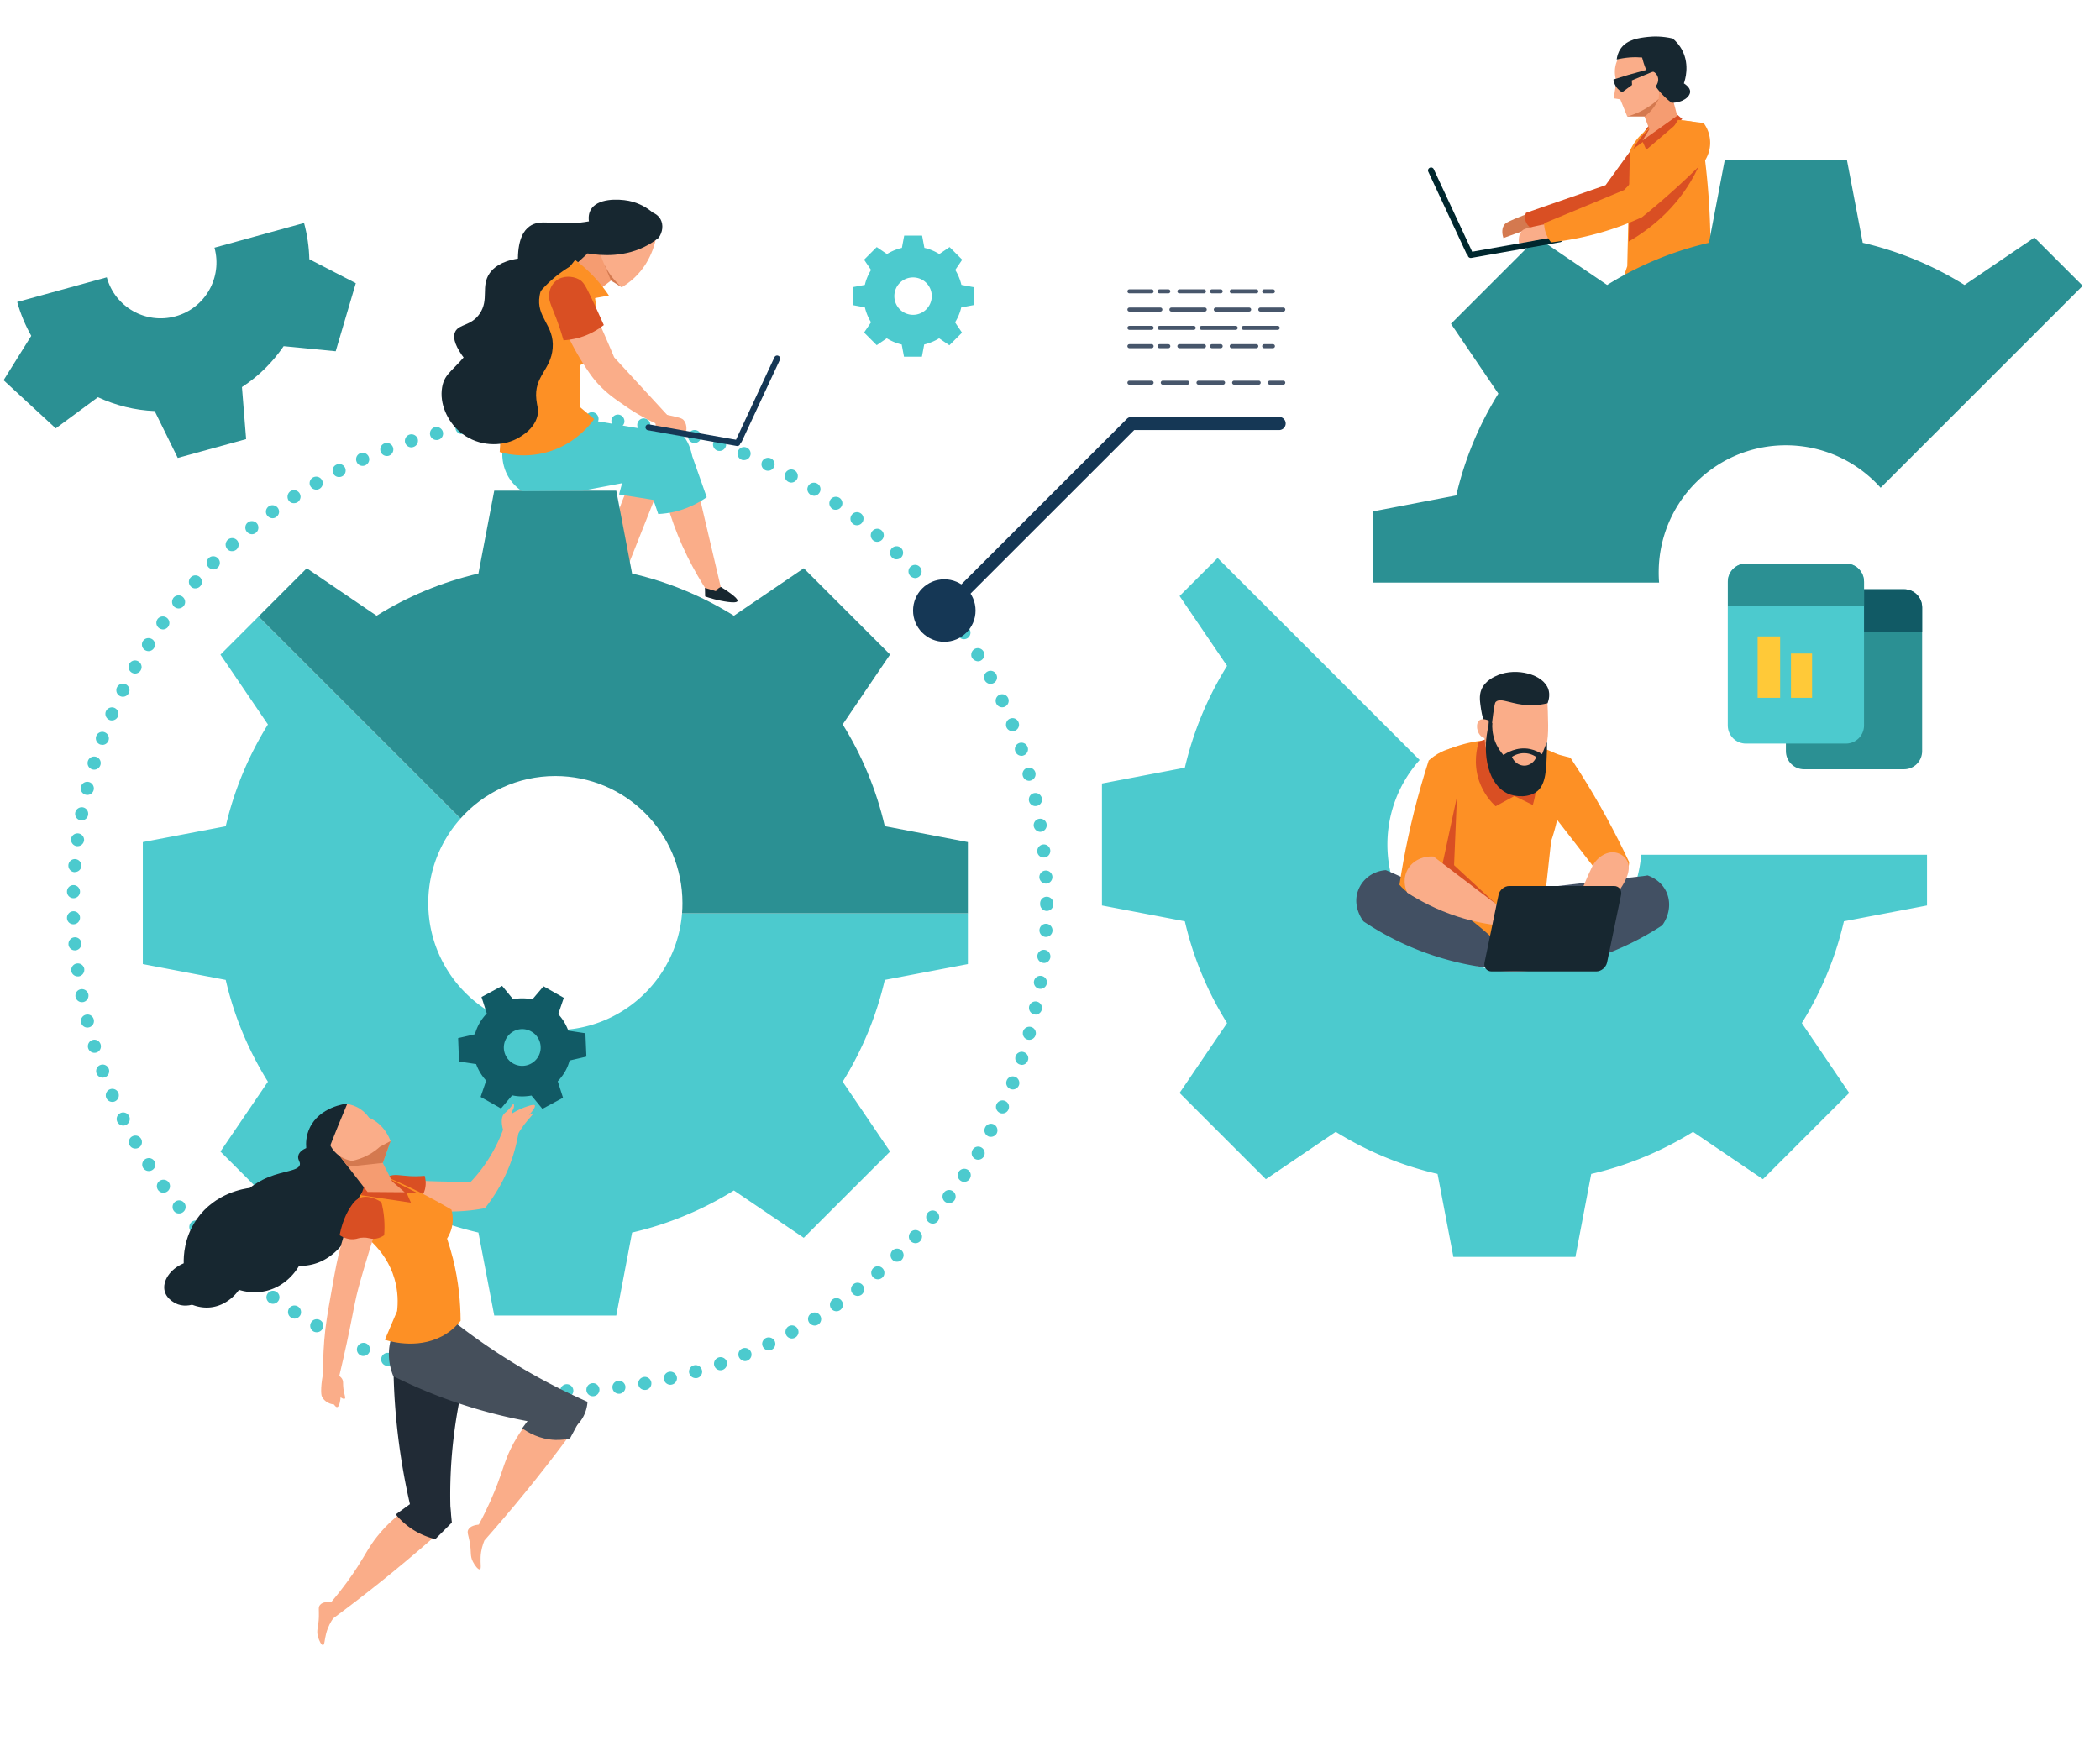 <svg version="1.1" id="Layer_1" xmlns="http://www.w3.org/2000/svg" x="0" y="0" viewBox="0 0 211 176" style="enable-background:new 0 0 211 176" xml:space="preserve"><style>.st0{fill:#153755}.st1{fill:#172730}.st2{fill:#2b9093}.st3{fill:#115a65}.st4{fill:#d4794f}.st5{fill:#d94f23}.st6{fill:#fd9025}.st7{fill:#f59c71}.st8{fill:#faad89}.st9{fill:#4ccace}.st10{fill:#47566b}.st11{fill:#425063}.st12{fill:#00272e}.st13{fill:#212b36}.st14{fill:#454f5b}.st15{fill:#ffc938}</style><path class="st0" d="M94.88 62.02a.62.62 0 0 1-.46-.19.652.652 0 0 1 0-.93l18.81-18.81a.66.66 0 0 1 .46-.19h14.83a.66.66 0 1 1 0 1.32h-14.56L95.34 61.83c-.13.13-.3.19-.46.19z"/><path class="st1" d="M61.5 21.61c-.69.26-1.84.62-3.28.77-2.62.26-3.94-.42-5.03.38-.52.38-1.13 1.2-1.15 3.23-1.72.27-2.47.93-2.85 1.48-.9 1.32-.02 2.62-.99 4.05-.85 1.26-2.07 1.02-2.46 1.81-.45.9.29 2.87 5.91 7.66 3.28-6.47 6.56-12.93 9.85-19.38z"/><path class="st2" d="M193.13 61.04v14.45c0 1-.81 1.82-1.82 1.82h-10.05c-1 0-1.82-.81-1.82-1.82V61.04c0-1 .81-1.82 1.82-1.82h10.05c1.01 0 1.82.81 1.82 1.82z"/><path class="st3" d="M193.13 61.04v2.45h-13.68v-2.45c0-1 .81-1.82 1.82-1.82h10.05c1 0 1.81.81 1.81 1.82z"/><path class="st4" d="M153.83 21.51c-.1-.06-.27-.1-1.67.5-.79.34-.92.44-1.03.6-.32.48-.14 1.1-.07 1.31 1.06-.38 2.13-.77 3.19-1.15 0-.2.02-1.02-.42-1.26z"/><path class="st5" d="M166.08 12.04c-1.59 2.19-3.17 4.38-4.76 6.57-2.67.93-5.33 1.85-8 2.78-.03.07-.21.54.05 1.03.2.37.52.51.62.55 1.13-.07 2.35-.19 3.63-.38 1.96-.29 3.74-.69 5.32-1.13 1.97-2.37 3.94-4.73 5.91-7.1-.92-.79-1.84-1.55-2.77-2.32z"/><path class="st6" d="M170.78 12.42c.38 2.2.69 4.59.88 7.17.3 4.04.24 7.72 0 10.94-1.1.46-3.15 1.14-5.73.94a12.28 12.28 0 0 1-3.74-.89c.44-1.28.88-2.55 1.31-3.83l.27-11.6c.25-.55.72-1.36 1.59-2.02 2.25-1.71 5.1-.82 5.42-.71z"/><path class="st5" d="M169.03 11.96c-1.21 1.03-2.41 2.06-3.62 3.09-.12-.26-.23-.52-.35-.78-.32.23-.63.46-.95.69.33-.61.69-1.07.96-1.38.9-1 1.83-1.46 2.05-1.57a6.5 6.5 0 0 1 1.41-.48c.18.15.34.29.5.43z"/><path class="st7" d="M167.86 9.15c.22.83.44 1.66.66 2.48-1.16.83-2.32 1.65-3.48 2.48l.68-1.12-1-2.64-.94-.07 3.24-2.8.84 1.67z"/><path class="st4" d="M163.5 11.71h1.74c.21-.15.45-.36.69-.63.36-.41.58-.81.72-1.12-.44-.05-.89-.09-1.33-.14l-1.82 1.89z"/><path class="st8" d="M166.23 5.01c.13.45.25.96.34 1.51.21 1.33.18 2.5.08 3.43a7.826 7.826 0 0 1-3.15 1.76c-.23-.57-.47-1.15-.7-1.72-.22-.04-.44-.07-.66-.11.09-.57.18-1.14.27-1.72-.08-.24-.17-.61-.15-1.08.03-.68.3-1.17.45-1.41.19-.2.44-.41.76-.58 1.19-.62 2.45-.19 2.76-.08z"/><path class="st1" d="M162.44 5.98c.03-.27.12-.7.41-1.11.65-.91 1.82-1.06 2.72-1.16.56-.06 1.43-.09 2.5.16.3.25.69.65.98 1.24.73 1.46.26 2.92.14 3.27.12.07.62.4.63.82 0 .52-.73 1.13-1.87 1.13-.5-.38-1.18-1-1.79-1.91-.69-1.02-1.01-2-1.17-2.64-.35-.03-.76-.04-1.22-.01-.51.04-.96.12-1.33.21z"/><path class="st8" d="M165.41 7.63c.1-.25.3-.43.52-.44.34-.03.56.32.63.52.14.37-.01.82-.37 1.15-.13-.12-.27-.28-.4-.48-.18-.28-.3-.54-.38-.75z"/><path class="st9" d="M56.29 139.78v-.02c0-.35.29-.64.65-.65.36 0 .66.28.67.65 0 .36-.28.66-.65.67h-.01c-.36 0-.65-.29-.66-.65zm-1.99.61a.663.663 0 0 1-.63-.67v-.02c.01-.36.32-.64.68-.63.35.02.63.3.63.65v.04a.66.66 0 0 1-.66.63h-.02zm4.62-.68v-.05c0-.34.27-.63.61-.65.36-.03.67.25.7.61v.05c0 .34-.27.63-.62.65h-.04c-.34 0-.63-.27-.65-.61zm-7.27.51a.66.66 0 0 1-.6-.65v-.07a.65.65 0 0 1 .71-.59c.34.03.6.31.6.64v.07a.66.66 0 0 1-.65.6h-.06zm9.89-.72c0-.03-.01-.06-.01-.08 0-.33.25-.61.58-.65.36-.04.68.21.73.57 0 .03.01.06 0 .08 0 .32-.25.61-.58.65h-.08c-.32 0-.6-.24-.64-.57zm-12.54.4a.654.654 0 0 1-.56-.64c0-.04 0-.07.01-.1a.66.66 0 0 1 .74-.56c.32.05.56.33.56.65v.1c-.05.33-.33.56-.65.56-.03 0-.06-.01-.1-.01zm15.14-.75c-.01-.04-.01-.08-.01-.11 0-.32.23-.59.55-.65.35-.07.7.18.76.53.01.04.01.08.01.12 0 .31-.22.59-.54.64-.04.01-.07.01-.11.01-.33 0-.61-.22-.66-.54zm-17.75.29a.67.67 0 0 1-.53-.64c0-.04 0-.09.01-.13a.65.65 0 0 1 .77-.51c.31.06.53.33.53.64 0 .04 0 .09-.01.14a.67.67 0 0 1-.64.53c-.05-.01-.09-.02-.13-.03zm20.33-.78c-.01-.05-.02-.1-.02-.15 0-.3.21-.57.51-.64.35-.08.7.14.79.49.01.05.02.1.02.15 0 .3-.21.57-.51.64-.05.01-.1.02-.15.02-.3 0-.57-.21-.64-.51zm-22.93.18a.64.64 0 0 1-.49-.63c0-.06.01-.11.02-.17.09-.35.45-.56.8-.47.3.07.49.34.49.63 0 .05 0 .11-.02.17-.08.29-.35.49-.64.49-.05.01-.1 0-.16-.02zm25.47-.81a.566.566 0 0 1-.03-.18c0-.28.18-.55.48-.63.35-.1.71.1.81.45.02.06.03.12.03.18 0 .28-.18.55-.47.63-.06.02-.12.02-.18.02-.29 0-.55-.18-.64-.47zm-28.02.08a.663.663 0 0 1-.46-.63.653.653 0 0 1 .86-.62c.28.09.46.35.46.63a.663.663 0 0 1-.66.65c-.07 0-.14-.01-.2-.03zm30.54-.84a.522.522 0 0 1-.04-.21c0-.28.17-.53.44-.63.34-.12.72.06.84.4.03.07.03.14.03.21 0 .27-.17.53-.44.63a.642.642 0 0 1-.83-.4zm-33.06-.04a.645.645 0 0 1-.42-.63.654.654 0 0 1 .89-.6c.26.1.42.35.42.62 0 .07-.01.15-.04.22-.1.26-.35.42-.61.42a.47.47 0 0 1-.24-.03zm35.52-.86a.56.56 0 0 1-.05-.25c0-.26.15-.5.41-.6.33-.14.72.03.86.36.04.08.05.17.05.26 0 .25-.16.49-.41.6-.08.03-.17.05-.25.05a.717.717 0 0 1-.61-.42zm-37.99-.15a.656.656 0 0 1-.39-.6.665.665 0 0 1 .93-.61c.24.11.39.35.39.6a.667.667 0 0 1-.66.66.52.52 0 0 1-.27-.05zm40.4-.88a.722.722 0 0 1-.07-.28c0-.24.14-.48.38-.59.32-.15.72-.01.88.31.04.09.06.19.06.28 0 .25-.14.48-.38.59-.09.04-.18.07-.28.07a.69.69 0 0 1-.59-.38zm-42.81-.26a.688.688 0 0 1-.36-.58c0-.1.03-.2.07-.3a.66.66 0 0 1 .88-.29c.23.11.36.35.36.58 0 .1-.03.21-.07.3-.11.23-.35.36-.59.36-.09 0-.19-.02-.29-.07zm45.16-.9a.722.722 0 0 1-.08-.32c0-.23.12-.46.34-.58.32-.17.72-.05.89.27.05.1.08.21.08.31 0 .23-.13.46-.35.58-.1.05-.21.08-.31.08-.22 0-.45-.12-.57-.34zm-47.5-.37a.655.655 0 0 1-.33-.57c0-.11.03-.22.09-.33.18-.32.58-.42.9-.24.21.12.33.34.33.57a.667.667 0 0 1-.66.65.67.67 0 0 1-.33-.08zm49.79-.91a.641.641 0 0 1 .22-.9c.31-.19.71-.09.9.22a.653.653 0 0 1-.21.9c-.11.07-.23.1-.35.1a.7.7 0 0 1-.56-.32zm-52.05-.49c-.2-.13-.3-.34-.3-.56 0-.12.04-.24.1-.35.2-.3.6-.39.91-.19.2.13.3.34.3.56 0 .12-.03.25-.1.35-.13.19-.34.3-.55.3-.13 0-.25-.04-.36-.11zm54.26-.92a.689.689 0 0 1-.11-.36c0-.21.1-.42.28-.55.3-.21.71-.14.91.17.08.11.11.24.12.36 0 .21-.1.42-.28.55-.11.08-.25.12-.37.12-.21 0-.42-.1-.55-.29zm-56.46-.59a.659.659 0 0 1-.27-.52c0-.14.04-.27.13-.39.21-.29.62-.36.91-.14.18.13.27.32.27.52 0 .14-.04.28-.13.39a.65.65 0 0 1-.53.27c-.12 0-.26-.04-.38-.13zm58.61-.92a.638.638 0 0 1-.14-.41c0-.2.09-.39.26-.52.28-.22.7-.17.92.12a.7.7 0 0 1 .14.41c0 .19-.09.39-.25.52a.67.67 0 0 1-.4.14.683.683 0 0 1-.53-.26zm-60.71-.71a.649.649 0 0 1-.24-.5c0-.15.05-.3.15-.42.23-.28.64-.32.92-.09.16.13.24.32.24.5 0 .15-.05.3-.15.42a.649.649 0 0 1-.92.09zm62.76-.93a.658.658 0 0 1-.16-.43c0-.18.08-.36.23-.49.28-.24.69-.21.93.07.11.12.16.28.16.43 0 .18-.07.37-.22.49-.13.11-.28.16-.43.16-.2 0-.38-.08-.51-.23zm-64.78-.81a.666.666 0 0 1-.21-.49c0-.16.06-.32.17-.44.24-.27.66-.28.93-.04.14.13.21.31.21.49 0 .16-.06.32-.17.44-.13.14-.31.21-.49.21-.15 0-.31-.05-.44-.17zm66.74-.93a.661.661 0 0 1-.18-.45c0-.18.07-.35.2-.48.26-.25.67-.25.93.02.12.13.18.29.18.45 0 .17-.07.35-.2.48-.13.12-.29.18-.46.18-.17 0-.34-.06-.47-.2zm-68.65-.91a.651.651 0 0 1-.19-.46.661.661 0 0 1 1.13-.45c.13.13.19.3.19.46a.651.651 0 0 1-.65.65.64.64 0 0 1-.48-.2zm70.52-.93a.64.64 0 0 1-.21-.47c0-.17.06-.33.18-.46.25-.27.67-.28.93-.03.14.13.21.3.21.47 0 .16-.06.32-.18.46-.13.14-.3.21-.48.21a.712.712 0 0 1-.45-.18zm-72.34-1.01a.65.65 0 0 1-.17-.43c0-.18.07-.37.22-.5.27-.24.69-.21.93.06.11.12.16.28.16.43 0 .18-.07.36-.22.49a.67.67 0 0 1-.43.17c-.18 0-.36-.08-.49-.22zm74.11-.93a.668.668 0 0 1-.24-.51c0-.14.05-.29.15-.42.23-.28.65-.32.92-.08.16.13.24.32.24.51 0 .15-.05.29-.15.42-.13.15-.32.24-.5.24a.728.728 0 0 1-.42-.16zm-75.82-1.11a.62.62 0 0 1-.14-.41.654.654 0 0 1 1.17-.41c.1.12.14.26.14.4 0 .2-.08.39-.25.52a.62.62 0 0 1-.41.14.597.597 0 0 1-.51-.24zm77.48-.93a.667.667 0 0 1-.26-.53c0-.14.04-.27.14-.39.21-.29.63-.35.92-.13.17.13.26.33.26.53a.654.654 0 0 1-.66.65.66.66 0 0 1-.4-.13zm-79.08-1.19a.682.682 0 0 1-.12-.38c0-.21.1-.41.28-.53.3-.21.71-.14.92.15.08.11.12.24.12.38 0 .21-.09.41-.28.54-.11.08-.25.12-.38.12a.65.65 0 0 1-.54-.28zm80.64-.93a.648.648 0 0 1-.29-.54c0-.13.04-.26.11-.37.2-.3.61-.38.91-.18.19.13.29.33.29.54 0 .13-.04.25-.11.37-.13.19-.33.29-.55.29a.57.57 0 0 1-.36-.11zm-82.13-1.27a.649.649 0 0 1 .21-.9c.31-.19.71-.11.91.2.07.11.1.24.1.35 0 .22-.11.43-.31.55-.11.07-.23.1-.35.1a.68.68 0 0 1-.56-.3zm83.56-.93a.641.641 0 0 1-.32-.56c0-.11.03-.23.09-.34.18-.32.59-.42.9-.23a.665.665 0 0 1 .23.9c-.13.21-.34.32-.57.32a.59.59 0 0 1-.33-.09zm-84.92-1.36a.645.645 0 0 1-.08-.33c0-.23.12-.45.33-.56.32-.18.72-.07.9.25.06.11.08.21.08.33 0 .23-.12.45-.34.56a.61.61 0 0 1-.32.08.627.627 0 0 1-.57-.33zm86.23-.92a.673.673 0 0 1-.35-.59c0-.1.03-.2.08-.3a.65.65 0 0 1 .88-.28c.23.12.35.35.35.59 0 .1-.02.2-.07.3a.67.67 0 0 1-.58.35.52.52 0 0 1-.31-.07zm-87.47-1.43a.722.722 0 0 1-.07-.28c0-.24.13-.48.37-.6.32-.16.72-.03.88.3.05.09.07.19.07.28 0 .25-.13.48-.37.6-.09.05-.19.07-.29.07-.24 0-.47-.14-.59-.37zm88.67-.91a.667.667 0 0 1-.39-.6.655.655 0 0 1 .93-.59c.24.11.39.35.38.6a.658.658 0 0 1-.66.65c-.08 0-.17-.01-.26-.06zm-89.78-1.5a.575.575 0 0 1-.05-.26c0-.25.15-.5.4-.6.33-.14.72.01.86.35a.663.663 0 0 1-.35.86c-.08.04-.18.05-.26.05a.66.66 0 0 1-.6-.4zm90.84-.9a.657.657 0 0 1-.42-.61c0-.08.02-.16.05-.24.13-.34.51-.5.85-.37a.672.672 0 0 1 .38.85c-.11.26-.35.42-.61.42-.08 0-.17-.02-.25-.05zM9.7 107.87a.587.587 0 0 1-.04-.23c0-.27.17-.52.43-.61.34-.13.72.05.84.39.03.07.04.15.04.23 0 .27-.16.52-.43.61a.57.57 0 0 1-.22.04.642.642 0 0 1-.62-.43zm92.76-.89a.65.65 0 0 1-.45-.62c0-.07.01-.14.03-.21.12-.34.49-.53.83-.41.28.09.45.35.45.62 0 .07-.01.14-.04.21a.65.65 0 0 1-.62.45c-.06-.01-.13-.02-.2-.04zm-93.6-1.63a.663.663 0 0 1 .43-.83c.35-.11.71.09.82.44.02.07.03.13.03.2 0 .28-.18.54-.46.62a.663.663 0 0 1-.82-.43zm94.39-.87a.651.651 0 0 1-.48-.63c0-.06 0-.12.02-.18.1-.35.46-.55.81-.46.29.08.48.34.48.63 0 .06-.01.12-.03.18a.66.66 0 0 1-.63.48c-.05 0-.11-.01-.17-.02zm-95.1-1.7c-.01-.06-.02-.11-.02-.17 0-.29.2-.56.5-.63.35-.09.71.13.79.48a.65.65 0 0 1-.48.79c-.05.01-.1.02-.16.02a.646.646 0 0 1-.63-.49zm95.76-.84a.663.663 0 0 1-.52-.65c0-.04 0-.09.01-.13.08-.35.43-.58.78-.5.31.07.52.35.52.65 0 .04 0 .09-.02.14a.66.66 0 0 1-.64.52c-.03-.02-.08-.02-.13-.03zm-96.32-1.76c-.01-.04-.01-.08-.01-.11 0-.32.21-.59.53-.65.35-.07.7.17.77.52a.663.663 0 0 1-.52.77c-.04 0-.08.01-.12.01-.32 0-.59-.22-.65-.54zm96.84-.81a.654.654 0 0 1-.55-.65c0-.04 0-.07.01-.1.06-.36.39-.6.75-.54.32.05.56.33.55.65 0 .03 0 .07-.01.1-.05.32-.33.55-.65.55-.03-.01-.06-.01-.1-.01zM7.16 97.56v-.08c0-.32.24-.61.57-.65.36-.05.69.2.74.56v.08c0 .33-.24.61-.57.66h-.09c-.32 0-.61-.24-.65-.57zm97.66-.79a.661.661 0 0 1-.59-.66v-.07c.04-.36.36-.62.72-.58.34.04.59.32.59.66v.07c-.04.34-.32.59-.65.59-.03-.01-.05-.01-.07-.01zM6.88 94.91v-.05c0-.34.26-.63.6-.66.36-.03.68.24.7.6v.05c0 .34-.26.63-.6.66h-.05a.638.638 0 0 1-.65-.6zm98.18-.75a.658.658 0 0 1-.62-.66v-.04c.02-.36.33-.64.69-.62.35.02.62.31.62.66v.04c-.02.35-.31.62-.66.62h-.03zm-98.33-1.9v-.02c0-.35.28-.65.64-.66.36-.01.67.28.67.64v.01c0 .35-.28.65-.64.66h-.02a.638.638 0 0 1-.65-.63zm97.78-1.38v-.1a.66.66 0 1 1 1.32 0v.11c0 .36-.29.66-.66.66a.681.681 0 0 1-.66-.67zm-97.14-.61a.655.655 0 0 1-.64-.66v-.02c.01-.36.31-.65.67-.64.35.01.64.3.64.66v.02c-.01.35-.3.64-.66.64h-.01zm97.06-2.09v-.03c0-.35.27-.64.62-.66.36-.02.67.26.69.62v.03c0 .35-.27.64-.62.66h-.04a.67.67 0 0 1-.65-.62zm-96.96-.53a.655.655 0 0 1-.6-.66v-.05c.03-.36.35-.63.7-.6.35.03.61.32.61.65v.05a.66.66 0 0 1-.65.6c-.02.01-.04.01-.06.01zm96.75-2.05v-.07c0-.33.25-.62.59-.66.36-.04.68.22.72.58v.07c0 .33-.25.62-.59.66h-.07a.642.642 0 0 1-.65-.58zm-96.51-.56a.66.66 0 0 1-.57-.66v-.08a.66.66 0 0 1 1.31.1c0 .03 0 .05-.01.08-.04.32-.32.56-.64.56h-.09zm96.16-2c0-.04-.01-.07-.01-.1 0-.32.23-.6.55-.65.36-.06.7.18.75.54 0 .04.01.07.01.1 0 .32-.23.6-.55.66-.04 0-.07.01-.11.01a.69.69 0 0 1-.64-.56zm-95.78-.6a.662.662 0 0 1-.54-.65c0-.04 0-.08.01-.12.07-.35.41-.59.77-.53.32.06.54.34.53.65 0 .04 0 .08-.01.12-.06.32-.33.53-.64.53-.03.01-.08.01-.12 0zm95.3-1.95c-.01-.05-.02-.1-.01-.15 0-.3.21-.57.52-.63.35-.08.7.15.78.5.01.05.02.1.02.15 0 .3-.21.57-.52.63-.05.01-.1.02-.14.02-.31 0-.59-.21-.65-.52zm-94.78-.62a.66.66 0 0 1-.5-.63c0-.06 0-.11.02-.17.09-.35.44-.57.8-.48.29.07.49.34.5.63 0 .05 0 .11-.02.17-.07.3-.34.5-.64.5-.06-.01-.11-.01-.16-.02zm94.16-1.89a.566.566 0 0 1-.03-.18c0-.29.19-.55.48-.63.35-.1.71.11.81.46.02.06.02.12.02.18 0 .28-.19.55-.48.63-.06.02-.11.03-.18.03a.67.67 0 0 1-.62-.49zm-93.5-.66a.651.651 0 0 1-.47-.62.657.657 0 0 1 .85-.64c.28.08.47.34.47.62a.663.663 0 0 1-.66.67c-.06 0-.13-.01-.19-.03zm92.74-1.82a.642.642 0 0 1 .41-.83c.35-.11.72.07.83.42.03.07.04.14.04.21 0 .27-.18.53-.45.62-.07.03-.14.04-.21.04a.674.674 0 0 1-.62-.46zm-91.95-.68a.666.666 0 0 1-.43-.61c0-.08.01-.15.04-.23.12-.34.5-.52.84-.39.26.1.43.35.43.62a.655.655 0 0 1-.66.65c-.06-.01-.14-.02-.22-.04zm91.06-1.75a.672.672 0 0 1-.04-.24c0-.26.15-.51.41-.61.34-.14.72.03.85.37.03.08.05.16.05.24 0 .26-.16.51-.42.61-.08.03-.16.04-.24.04-.26 0-.51-.15-.61-.41zm-90.13-.72a.66.66 0 0 1-.4-.6c0-.09.01-.17.05-.26.14-.33.53-.49.86-.35.25.11.4.35.4.61 0 .08-.02.17-.05.25a.66.66 0 0 1-.6.4.502.502 0 0 1-.26-.05zm89.11-1.65a.658.658 0 0 1 .32-.87c.33-.15.72-.01.87.32a.658.658 0 0 1-.32.87.654.654 0 0 1-.87-.32zm-88.05-.75a.65.65 0 0 1-.36-.6c0-.1.02-.19.07-.28.16-.32.55-.46.88-.3.23.12.37.35.37.6 0 .1-.02.19-.07.28a.658.658 0 0 1-.89.3zm86.9-1.57a.722.722 0 0 1-.08-.32c0-.23.13-.46.35-.57.32-.17.71-.05.88.28.05.1.08.21.08.31 0 .23-.13.46-.35.57-.1.05-.21.08-.31.08-.22 0-.45-.13-.57-.35zm-85.7-.78a.651.651 0 0 1-.33-.56.646.646 0 0 1 .97-.58c.21.12.33.34.34.57 0 .11-.03.22-.09.33-.12.21-.34.33-.57.33a.62.62 0 0 1-.32-.09zm84.43-1.47a.53.53 0 0 1-.09-.34.656.656 0 0 1 1.22-.33c.07.1.1.22.1.34 0 .22-.12.43-.32.56-.1.07-.22.1-.34.1a.757.757 0 0 1-.57-.33zm-83.12-.8a.65.65 0 0 1-.3-.55c0-.12.03-.24.1-.35.19-.3.6-.39.91-.2.2.12.3.33.3.55 0 .12-.03.25-.1.35-.12.2-.34.31-.56.31a.756.756 0 0 1-.35-.11zm81.74-1.39a.696.696 0 0 1-.11-.37c0-.21.1-.42.29-.54.3-.2.71-.12.92.18a.666.666 0 0 1-.18.92c-.11.07-.24.11-.37.11a.674.674 0 0 1-.55-.3zm-80.31-.81a.66.66 0 0 1-.28-.53c0-.13.04-.26.12-.38a.66.66 0 0 1 1.19.38.66.66 0 0 1-.65.66.787.787 0 0 1-.38-.13zm78.8-1.3a.631.631 0 0 1-.13-.39c0-.2.09-.39.26-.53.29-.22.7-.16.92.13.09.12.13.26.13.39a.67.67 0 0 1-.66.67c-.19 0-.39-.09-.52-.27zm-77.25-.82a.668.668 0 0 1-.25-.52c0-.14.05-.28.14-.41.22-.28.64-.33.92-.1.16.13.25.32.25.52 0 .14-.05.28-.14.4-.13.16-.32.25-.52.25-.13 0-.27-.05-.4-.14zm75.64-1.2a.728.728 0 0 1-.16-.42c0-.19.08-.38.24-.51.28-.23.69-.2.92.08.1.12.15.27.15.42 0 .19-.07.38-.23.51-.12.11-.27.15-.42.15-.19 0-.37-.07-.5-.23zm-73.98-.84a.661.661 0 0 1-.22-.5c0-.15.05-.3.16-.42.24-.28.66-.3.93-.06.15.13.22.32.22.5 0 .15-.06.3-.17.42a.64.64 0 0 1-.49.22c-.15.01-.3-.04-.43-.16zm72.26-1.09a.667.667 0 0 1-.18-.46c0-.18.07-.35.21-.47.27-.25.68-.24.93.03.12.13.18.29.18.46 0 .18-.07.35-.21.48-.13.12-.29.18-.45.18a.792.792 0 0 1-.48-.22zm-70.49-.85c-.13-.13-.2-.3-.2-.46 0-.17.06-.34.19-.47.25-.26.67-.26.93 0 .13.13.2.29.2.46a.668.668 0 0 1-.66.67.764.764 0 0 1-.46-.2zm68.66-1a.661.661 0 0 1-.02-.93c.25-.26.67-.27.93-.02.14.13.2.3.2.47 0 .17-.06.33-.18.46-.13.13-.3.2-.48.2a.594.594 0 0 1-.45-.18zm-66.79-.85a.675.675 0 0 1-.17-.44c0-.18.07-.35.21-.49.27-.24.68-.23.93.04.11.12.17.28.17.44 0 .18-.07.35-.21.49-.13.11-.28.17-.44.17a.587.587 0 0 1-.49-.21zm64.88-.88a.672.672 0 0 1-.23-.5c0-.15.05-.31.16-.43.24-.28.65-.31.92-.07.15.13.23.31.23.49 0 .15-.05.31-.16.43-.13.15-.32.23-.5.23-.15 0-.3-.05-.42-.15zm-62.92-.86a.655.655 0 0 1-.15-.42c0-.19.08-.38.24-.5.28-.23.7-.19.93.09.1.12.14.27.14.42 0 .19-.08.38-.24.51-.12.1-.27.15-.41.15a.698.698 0 0 1-.51-.25zm60.91-.78a.679.679 0 0 1-.26-.52c0-.14.04-.28.14-.41.22-.29.63-.34.92-.12.17.13.25.32.25.51 0 .14-.04.29-.14.41a.652.652 0 0 1-.91.13zm-58.86-.85a.631.631 0 0 1-.13-.39c0-.2.1-.39.27-.52.29-.21.7-.15.92.14.09.12.13.26.13.39 0 .2-.1.39-.27.52-.12.09-.25.13-.39.13-.2 0-.4-.1-.53-.27zm56.76-.68a.682.682 0 0 1-.28-.55c0-.13.04-.25.11-.37.21-.3.61-.37.92-.17.18.13.28.33.28.55a.664.664 0 0 1-.66.64.579.579 0 0 1-.37-.1zm-54.62-.85a.643.643 0 0 1-.1-.35c0-.22.1-.43.29-.56.3-.2.71-.11.91.19.07.11.1.23.11.35 0 .21-.11.43-.3.56-.11.07-.24.1-.36.1-.22.01-.43-.1-.55-.29zm52.45-.56a.676.676 0 0 1-.32-.56c0-.11.04-.23.1-.34.19-.31.6-.4.91-.21.2.12.32.34.31.56 0 .12-.03.24-.1.34-.12.2-.34.32-.56.32-.11-.02-.23-.05-.34-.11zm-50.24-.84a.62.62 0 0 1-.09-.32c0-.23.12-.45.33-.57.32-.18.72-.07.9.24a.645.645 0 0 1-.23.89c-.1.06-.22.09-.33.09a.693.693 0 0 1-.58-.33zm48-.46a.67.67 0 0 1-.35-.58c0-.1.03-.21.08-.32.18-.32.57-.43.89-.26.22.12.34.35.34.58 0 .11-.02.21-.08.31-.12.22-.34.35-.58.35-.1 0-.2-.03-.3-.08zm-45.71-.83c-.05-.1-.07-.2-.07-.3 0-.24.13-.47.36-.58.32-.17.72-.04.88.28.05.1.07.2.07.3 0 .24-.13.47-.35.58a.63.63 0 0 1-.3.07.617.617 0 0 1-.59-.35zm43.4-.34a.654.654 0 0 1-.38-.59c0-.09.02-.19.06-.28.16-.32.55-.46.88-.31.24.11.38.35.38.59 0 .09-.02.19-.07.28-.11.24-.35.37-.59.37-.1 0-.2-.02-.28-.06zm-41.05-.82a.65.65 0 0 1 .33-.87c.33-.15.72 0 .87.33.04.09.06.18.06.27 0 .25-.15.49-.39.6a.66.66 0 0 1-.27.06.63.63 0 0 1-.6-.39zm38.67-.23a.666.666 0 0 1-.41-.62c0-.08.02-.16.05-.24.14-.34.52-.5.86-.36.25.1.41.34.41.6 0 .08-.01.17-.05.25-.1.25-.35.41-.61.41-.09.01-.17 0-.25-.04zm-36.26-.8a.672.672 0 0 1-.04-.24c0-.26.16-.51.42-.6.34-.13.72.04.85.38.03.08.04.16.04.24 0 .26-.16.51-.42.61-.07.03-.15.04-.23.04a.66.66 0 0 1-.62-.43zm33.83-.11a.668.668 0 0 1-.44-.63c0-.07.01-.14.04-.21.12-.34.49-.53.84-.41.28.1.45.35.44.63 0 .07-.01.14-.04.21-.1.27-.35.44-.62.44-.07 0-.15-.01-.22-.03zm-31.37-.79a.663.663 0 0 1 .43-.82c.35-.11.71.08.83.42a.663.663 0 0 1-.43.82c-.07.02-.13.04-.2.04-.28 0-.54-.18-.63-.46zm28.9 0a.66.66 0 0 1-.48-.63c0-.06.01-.12.03-.18.1-.35.46-.55.81-.45.29.08.48.35.48.63a.663.663 0 0 1-.66.65c-.05.01-.11 0-.18-.02zm-26.39-.77a.875.875 0 0 1-.02-.16c0-.29.2-.56.49-.64.35-.09.71.12.81.47.01.06.02.11.02.17 0 .29-.19.56-.49.63-.05.02-.11.02-.17.02a.66.66 0 0 1-.64-.49zm23.89.13a.661.661 0 0 1-.51-.64c0-.05 0-.1.02-.15.08-.35.43-.57.79-.49.3.07.51.34.51.64 0 .05 0 .1-.02.15-.07.3-.34.51-.64.51-.05-.01-.1-.01-.15-.02zm-21.34-.76c-.01-.04-.01-.09-.01-.13 0-.31.21-.58.53-.64.36-.07.7.16.77.51.01.04.01.09.01.13 0 .31-.21.58-.53.64-.04.01-.09.01-.13.01-.3.01-.58-.21-.64-.52zm18.8.25a.652.652 0 0 1-.54-.64.651.651 0 0 1 .77-.65c.32.06.54.33.54.64 0 .04 0 .08-.01.11-.06.32-.33.55-.65.55-.03 0-.07-.01-.11-.01zm-16.22-.74v-.1c0-.32.23-.6.56-.65.36-.05.69.2.74.56 0 .03.01.07.01.1 0 .32-.24.6-.56.64-.04 0-.07.01-.1.01-.32 0-.6-.23-.65-.56zm13.66.36a.656.656 0 0 1-.58-.64v-.08c.04-.36.37-.62.73-.58.33.04.57.32.58.65v.08c-.04.33-.32.58-.65.58-.03 0-.06 0-.08-.01zm-11.06-.71v-.07c0-.33.25-.62.6-.65.36-.04.68.23.71.59v.07c0 .34-.26.62-.6.65h-.06c-.33 0-.62-.25-.65-.59zm8.48.47a.645.645 0 0 1-.61-.64v-.05c.03-.36.34-.63.7-.61.35.02.61.31.62.65v.05c-.02.35-.31.62-.65.62-.03-.01-.05-.01-.06-.02zm-5.87-.68v-.04c0-.35.28-.63.63-.65.36-.02.67.27.68.63v.03c0 .35-.28.63-.63.65h-.03c-.34.01-.63-.27-.65-.62zm3.28.59c-.36 0-.64-.29-.65-.65v-.02c0-.36.3-.65.66-.65.36 0 .66.3.65.67 0 .36-.29.65-.66.65z"/><path class="st8" d="M62.97 49.29c-.23.51-.46 1.06-.66 1.64-.89 2.59-1.04 4.99-.95 6.86a.963.963 0 0 0 1.24.33c1.23-3.09 2.46-6.18 3.68-9.27-1.1.15-2.21.29-3.31.44z"/><path class="st9" d="M193.62 91v-5.1H164.9c-.53 6.57-6.02 11.74-12.73 11.74-7.05 0-12.77-5.72-12.77-12.77 0-3.26 1.23-6.24 3.24-8.49l-20.3-20.3-3.82 3.82 4.77 7.02a34.099 34.099 0 0 0-4.24 10.23l-8.33 1.59V91l8.33 1.59c.85 3.68 2.3 7.12 4.24 10.23l-4.77 7.02 8.67 8.67 7.02-4.76c3.11 1.93 6.55 3.38 10.23 4.23l1.59 8.34h12.26l1.59-8.34c3.68-.85 7.12-2.3 10.23-4.23l7.02 4.76 8.67-8.67-4.76-7.02c1.93-3.11 3.38-6.55 4.23-10.23l8.35-1.59zM97.83 30.66v-1.8l-1.23-.23c-.13-.54-.34-1.05-.62-1.5l.7-1.03-1.27-1.27-1.03.7c-.46-.28-.96-.5-1.5-.62l-.23-1.23h-1.8l-.23 1.23c-.54.13-1.05.34-1.5.62l-1.03-.7-1.27 1.27.7 1.03c-.28.46-.5.96-.62 1.5l-1.23.23v1.8l1.23.23c.13.54.34 1.05.62 1.5l-.7 1.03 1.27 1.27L89.1 34c.46.28.96.5 1.5.62l.23 1.23h1.8l.23-1.23c.54-.13 1.05-.34 1.5-.62l1.03.7 1.27-1.27-.7-1.03c.28-.46.5-.96.62-1.5l1.25-.24zm-6.09.98c-1.04 0-1.88-.84-1.88-1.88s.84-1.88 1.88-1.88 1.88.84 1.88 1.88-.85 1.88-1.88 1.88z"/><path class="st2" d="M137.98 51.39v7.16h28.72c-.03-.34-.04-.68-.04-1.03 0-7.05 5.72-12.77 12.77-12.77 3.79 0 7.19 1.65 9.53 4.27l20.3-20.3-4.85-4.85-7.02 4.77a33.843 33.843 0 0 0-10.23-4.24l-1.59-8.33H173.3l-1.59 8.33c-3.68.85-7.12 2.3-10.23 4.24l-7.02-4.77-8.67 8.67 4.76 7.02a33.823 33.823 0 0 0-4.23 10.23l-8.34 1.6z"/><path class="st10" d="M127.9 29.48h-.88c-.11 0-.2-.09-.2-.2s.09-.2.2-.2h.88c.11 0 .2.09.2.2s-.09.2-.2.2zm-1.67 0h-2.47c-.11 0-.2-.09-.2-.2s.09-.2.2-.2h2.47c.11 0 .2.09.2.2s-.09.2-.2.2zm-3.58 0h-.88c-.11 0-.2-.09-.2-.2s.09-.2.2-.2h.88c.11 0 .2.09.2.2s-.09.2-.2.2zm-1.68 0h-2.47c-.11 0-.2-.09-.2-.2s.09-.2.2-.2h2.47c.11 0 .2.09.2.2s-.09.2-.2.2zm-3.58 0h-.88c-.11 0-.2-.09-.2-.2s.09-.2.2-.2h.88c.11 0 .2.09.2.2s-.09.2-.2.2zm-1.68 0h-2.23c-.11 0-.2-.09-.2-.2s.09-.2.2-.2h2.23c.11 0 .2.09.2.2s-.09.2-.2.2zM128.94 31.31h-2.31c-.11 0-.2-.09-.2-.2s.09-.2.2-.2h2.31c.11 0 .2.09.2.2s-.09.2-.2.2zm-3.43 0h-3.35c-.11 0-.2-.09-.2-.2s.09-.2.2-.2h3.35c.11 0 .2.09.2.2s-.09.2-.2.2zm-4.46 0h-3.35c-.11 0-.2-.09-.2-.2s.09-.2.2-.2h3.35c.11 0 .2.09.2.2s-.09.2-.2.2zm-4.46 0h-3.11c-.11 0-.2-.09-.2-.2s.09-.2.2-.2h3.11c.11 0 .2.09.2.2a.2.2 0 0 1-.2.2zM128.38 33.15h-3.43c-.11 0-.2-.09-.2-.2s.09-.2.2-.2h3.43c.11 0 .2.09.2.2s-.09.2-.2.2zm-4.22 0h-3.43c-.11 0-.2-.09-.2-.2s.09-.2.2-.2h3.43c.11 0 .2.09.2.2s-.09.2-.2.2zm-4.22 0h-3.43c-.11 0-.2-.09-.2-.2s.09-.2.2-.2h3.43c.11 0 .2.09.2.2s-.09.2-.2.2zm-4.23 0h-2.23c-.11 0-.2-.09-.2-.2s.09-.2.2-.2h2.23c.11 0 .2.09.2.2a.2.2 0 0 1-.2.2zM127.9 34.99h-.88c-.11 0-.2-.09-.2-.2s.09-.2.2-.2h.88c.11 0 .2.09.2.2s-.09.2-.2.2zm-1.67 0h-2.47c-.11 0-.2-.09-.2-.2s.09-.2.2-.2h2.47c.11 0 .2.09.2.2s-.09.2-.2.2zm-3.58 0h-.88c-.11 0-.2-.09-.2-.2s.09-.2.2-.2h.88c.11 0 .2.09.2.2s-.09.2-.2.2zm-1.68 0h-2.47c-.11 0-.2-.09-.2-.2s.09-.2.2-.2h2.47c.11 0 .2.09.2.2s-.09.2-.2.2zm-3.58 0h-.88c-.11 0-.2-.09-.2-.2s.09-.2.2-.2h.88c.11 0 .2.09.2.2s-.09.2-.2.2zm-1.68 0h-2.23c-.11 0-.2-.09-.2-.2s.09-.2.2-.2h2.23c.11 0 .2.09.2.2a.2.2 0 0 1-.2.2zM128.94 38.66h-1.35c-.11 0-.2-.09-.2-.2s.09-.2.2-.2h1.35c.11 0 .2.09.2.2s-.09.2-.2.2zm-2.47 0H124c-.11 0-.2-.09-.2-.2s.09-.2.2-.2h2.47c.11 0 .2.09.2.2s-.09.2-.2.2zm-3.58 0h-2.47c-.11 0-.2-.09-.2-.2s.09-.2.2-.2h2.47c.11 0 .2.09.2.2-.01.11-.09.2-.2.2zm-3.59 0h-2.47c-.11 0-.2-.09-.2-.2s.09-.2.2-.2h2.47c.11 0 .2.09.2.2s-.09.2-.2.2zm-3.59 0h-2.23c-.11 0-.2-.09-.2-.2s.09-.2.2-.2h2.23c.11 0 .2.09.2.2a.2.2 0 0 1-.2.2z"/><path class="st2" d="M3.14 33.75c-.59-1.05-1.07-2.18-1.41-3.4l9-2.48c.82 2.99 3.91 4.74 6.9 3.92s4.74-3.91 3.92-6.9l9-2.48c.33 1.22.5 2.43.53 3.64l4.67 2.41-2.02 6.84-5.23-.51c-1.1 1.61-2.51 3.02-4.19 4.11l.42 5.23-6.87 1.89-2.32-4.71c-2-.08-3.93-.57-5.7-1.39L5.6 43.05.36 38.21l2.78-4.46z"/><path class="st11" d="m165.54 87.99-13.1 1.53.95 5.49 10.13-3.14z"/><path class="st6" d="M156.75 75.94a19.108 19.108 0 0 1-.9 8.59c-.41 3.79-.83 7.57-1.24 11.36-.71.45-1.69.93-2.9 1.16-3.71.71-6.68-1.48-7.39-2.04a36.22 36.22 0 0 1-.76-9.97c.26-4.12 1.18-7.46 2-9.75.82-.33 1.79-.63 2.9-.8 3.72-.57 6.77.67 8.29 1.45z"/><path class="st5" d="M153.85 74.99c.18.47.34 1.02.44 1.65.3 1.79 0 3.31-.28 4.26-.62-.3-1.23-.6-1.85-.9-.63.34-1.26.68-1.89 1.03-.43-.41-1.2-1.24-1.65-2.53-.62-1.82-.21-3.38-.04-3.94.38-.17.85-.32 1.41-.4 1.82-.28 3.28.48 3.86.83z"/><path class="st6" d="M154.73 75.35c1.02.27 2.04.53 3.06.8.32.48.63.96.95 1.46 1.94 3.06 3.57 6.09 4.95 9.03 0 .18-.04.8-.51 1.31-.75.82-1.9.6-1.97.58-2.01-2.6-4.03-5.19-6.04-7.79-.14-1.8-.29-3.59-.44-5.39z"/><path class="st7" d="M149.15 73.7c0 .62.06 1.42.34 2.31.65 2.06 2.04 3.3 2.69 3.81.35-.59.78-1.49 1.03-2.65.21-.99.22-1.85.17-2.48l-4.23-.99z"/><path class="st11" d="M155.28 95.56a23.902 23.902 0 0 1 10.27-7.58c.26.09 1.27.47 1.82 1.53.56 1.08.41 2.43-.36 3.49-.91.59-1.92 1.19-3.06 1.75a29.433 29.433 0 0 1-8.08 2.62c-.21-.59-.4-1.2-.59-1.81zM150.75 95.01a37.473 37.473 0 0 0-4.03-3.37 37.052 37.052 0 0 0-7.47-4.19c-1.29.08-2.4.91-2.81 2.09-.57 1.62.5 2.98.56 3.06a29.076 29.076 0 0 0 13.11 4.74c.22-.77.43-1.55.64-2.33z"/><path class="st4" d="M149.53 73.72c-.1.32-.2.64-.3.97.14.43.37.99.78 1.57.71 1 1.57 1.54 2.08 1.81.24-.34.48-.68.72-1.03-1.09-1.11-2.19-2.22-3.28-3.32z"/><path class="st8" d="M155.39 69.77c.05.42.11 1.03.13 1.75.06 2.02.1 3.2-.51 4.28-.25.43-.82 1.24-2.13 1.84-.93-.33-1.56-.8-1.93-1.12-.42-.36-.97-.84-1.3-1.66-.09-.22-.21-.61-.24-1.6-.02-.7.01-1.7.25-2.9.41-.26.94-.53 1.58-.73 1.83-.54 3.43-.11 4.15.14z"/><path class="st1" d="M155.5 70.67c-.41.1-1.03.23-1.78.21-1.82-.04-2.95-.84-3.44-.33-.09.1-.14.44-.24 1.12-.08.55-.13 1.01-.15 1.33l-.69-.21c-.13-.34-.29-.86-.39-1.51-.11-.76-.21-1.36.03-1.96.37-.94 1.36-1.34 1.69-1.48 1.84-.75 4.52-.1 5.04 1.42.17.51.07 1.03-.07 1.41z"/><path class="st8" d="M149.57 74.22c-.15.01-.43 0-.68-.17-.54-.38-.65-1.37-.23-1.67.32-.23.84 0 .92.04 0 .59 0 1.19-.01 1.8z"/><path class="st6" d="M146.75 75.06c-.44.03-1.14.13-1.9.49-.58.28-1.01.62-1.3.88-.27.83-.52 1.67-.77 2.54-1 3.48-1.69 6.82-2.17 9.95.26.3.65.69 1.21 1.03.89.54 1.75.68 2.23.72.81-3.49 1.61-6.99 2.42-10.48.08-1.71.18-3.42.28-5.13z"/><path class="st5" d="M151.24 91.71c-1.71-1.59-3.43-3.17-5.14-4.76.1-2.3.19-4.6.29-6.89-.54 2.53-1.09 5.07-1.63 7.6 2.16 1.34 4.32 2.7 6.48 4.05z"/><path class="st8" d="M144.04 86.08c1.26.96 2.53 1.93 3.8 2.9 1.15.87 2.29 1.74 3.44 2.59-.2.48-.4.97-.6 1.45-1.19-.13-2.64-.39-4.22-.9-2.14-.69-3.84-1.62-5.07-2.41-.08-.16-.5-1.12-.06-2.11.42-.99 1.51-1.6 2.71-1.52zM163.52 86.57c-.22-.48-.7-.79-1.15-.88-.82-.18-1.78.33-2.35 1.31-.33.67-.65 1.4-.97 2.17-.38.95-.7 1.86-.97 2.71l1.09 1.09c1.27-.82 2.1-1.7 2.59-2.29.81-.97 2.36-2.83 1.76-4.11z"/><path class="st1" d="M160.39 97.63h-10.52c-.49 0-.81-.4-.71-.89l1.41-6.81c.1-.49.58-.89 1.08-.89h10.52c.49 0 .81.4.71.89l-1.41 6.81c-.11.49-.59.89-1.08.89z"/><path class="st9" d="M97.25 96.89v-5.1H68.53c-.53 6.57-6.02 11.74-12.73 11.74-7.05 0-12.77-5.72-12.77-12.77 0-3.26 1.23-6.24 3.24-8.49l-20.3-20.3-3.82 3.82 4.77 7.02a34.099 34.099 0 0 0-4.24 10.23l-8.33 1.59v12.26l8.33 1.59c.85 3.68 2.3 7.12 4.24 10.23l-4.77 7.02 8.67 8.67 7.02-4.76c3.11 1.93 6.55 3.38 10.23 4.23l1.59 8.34h12.26l1.59-8.34c3.68-.85 7.12-2.3 10.23-4.23l7.02 4.76 8.67-8.67-4.76-7.02c1.93-3.11 3.38-6.55 4.23-10.23l8.35-1.59z"/><path class="st2" d="M97.25 84.63v7.16H68.53c.03-.34.04-.68.04-1.03 0-7.05-5.72-12.77-12.77-12.77-3.79 0-7.19 1.65-9.53 4.27l-20.3-20.3 4.85-4.85 7.02 4.77c3.11-1.94 6.55-3.38 10.23-4.24l1.59-8.33h12.26l1.59 8.33c3.68.85 7.12 2.3 10.23 4.24l7.02-4.77 8.67 8.67-4.76 7.02c1.93 3.11 3.38 6.55 4.23 10.23l8.35 1.6z"/><path class="st8" d="M69.55 46.79c.98 4.16 1.95 8.31 2.93 12.47-.07.08-.22.26-.48.35-.4.15-.76 0-.84-.04-.7-1.05-1.41-2.26-2.08-3.61-1.48-3-2.28-5.81-2.74-8.1 1.07-.35 2.14-.71 3.21-1.07z"/><path class="st9" d="M50.48 45.34c-.03.41-.02 1.2.35 2.08a4.393 4.393 0 0 0 1.62 1.94c2.04-.02 4.07-.04 6.11-.05 3.64-.69 7.28-1.38 10.91-2.07.07-.34.14-.86.04-1.48-.14-.97-.6-1.63-.83-1.94-3.76-.65-7.51-1.29-11.27-1.94-2.31 1.15-4.62 2.31-6.93 3.46z"/><path class="st7" d="m56.97 27.38 3.95-3.65c.43 1.28.86 2.55 1.3 3.83-.96.73-1.91 1.46-2.87 2.2-.79-.79-1.58-1.59-2.38-2.38z"/><path class="st4" d="m62.47 28.87-1.08-.67-.69-1.66z"/><path class="st8" d="M60.2 24.93c.06.36.16.77.33 1.2.51 1.35 1.37 2.24 1.94 2.74.42-.25.87-.57 1.31-.99 1.8-1.71 2.19-3.93 2.3-4.9-.43-.24-1.1-.52-1.94-.52-2.4 0-3.83 2.28-3.94 2.47z"/><path class="st6" d="M57.53 26.63c-.84.48-1.93 1.23-2.96 2.35-2.69 2.91-3.21 6.44-3.92 11.7-.17 1.27-.34 2.88-.44 4.75.81.23 2.31.52 4.09.17 3.26-.63 5-2.93 5.4-3.48-.48-.41-.96-.82-1.45-1.23v-4.18c.45-.18 1.11-.52 1.53-1.17.28-.44.41-.96.27-3.01-.05-.68-.13-1.59-.27-2.65-.13-.5-.41-1.26-1.02-2.04a5.75 5.75 0 0 0-1.23-1.21z"/><path class="st8" d="M55.74 30.43a26.675 26.675 0 0 0 3.52 7.11c1.23 1.77 2.72 2.67 3.56 3.26 1.37.96 2.64 1.58 3.6 1.99.22-.35.44-.69.66-1.04-1.79-1.95-3.58-3.89-5.37-5.84-.45-1.07-.92-2.16-1.41-3.26-.61-1.37-1.23-2.71-1.85-4-.07-.06-.75-.64-1.52-.44-.79.2-1.38 1.15-1.19 2.22z"/><path class="st1" d="M66.18 23.9c-.3.24-.64.48-1.02.69-2.33 1.32-4.8 1.1-6.09.88-.13-.2-.33-.6-.36-1.13-.05-.88.41-1.51.55-1.68-.23-.81-.05-1.3.07-1.53.65-1.23 2.78-1.15 3.83-.95 1.12.22 1.94.77 2.41 1.17.16.07.56.26.8.69.3.55.22 1.28-.19 1.86z"/><path class="st9" d="M62.91 47.06c-.24.88-.47 1.75-.71 2.63 1.15.18 2.3.36 3.45.55.16.47.33.95.49 1.42.52-.03 1.14-.1 1.81-.27 1.36-.35 2.39-.95 3.06-1.42-.55-1.55-1.09-3.1-1.64-4.65l-6.46 1.74z"/><path class="st5" d="M56.62 34.2c.45-.03.99-.1 1.59-.27 1.12-.32 1.94-.86 2.46-1.26-.46-1.04-.87-1.92-1.2-2.63-.66-1.38-.86-1.73-1.31-1.97-.63-.34-1.58-.39-2.24.11-.53.4-.68.99-.71 1.15-.18.78.17 1.31.71 2.74.18.48.44 1.21.7 2.13z"/><path class="st6" d="m57.13 26.96.66-.84c.34.26.7.55 1.06.88 1.01.92 1.77 1.86 2.33 2.7-.52.1-1.05.19-1.57.29a4.88 4.88 0 0 0-.99-1.82 4.612 4.612 0 0 0-1.49-1.21z"/><path class="st8" d="M66.07 41.65c.08-.07.23-.14 1.58.18.76.18.9.24 1.02.37.36.38.31.96.28 1.16-1.01-.17-2.03-.34-3.04-.52-.04-.17-.2-.9.16-1.19z"/><g><path class="st0" d="m65.1 43.24 8.93 1.58c.16.03.32-.08.35-.24a.304.304 0 0 0-.24-.35l-8.93-1.58a.304.304 0 0 0-.35.24c-.03.16.08.32.24.35z"/><path class="st0" d="m74.53 44.38 3.83-8.22c.07-.15.01-.33-.15-.4a.296.296 0 0 0-.4.15l-3.83 8.22c-.07.15-.01.33.15.4.15.06.33 0 .4-.15z"/></g><path class="st8" d="M155.78 22.58c-.09-.07-.25-.15-1.73.2-.84.2-.99.27-1.12.41-.4.41-.34 1.05-.3 1.28l3.34-.57c.03-.2.2-1.01-.19-1.32z"/><g><path class="st12" d="m156.76 24.34-8.93 1.58a.304.304 0 0 1-.35-.24c-.03-.16.08-.32.24-.35l8.93-1.58c.16-.03.32.08.35.24.03.17-.08.32-.24.35z"/><path class="st12" d="m147.34 25.48-3.83-8.22a.296.296 0 0 1 .15-.4c.15-.07.33-.01.4.15l3.83 8.22c.07.15.01.33-.15.4-.15.07-.33 0-.4-.15z"/></g><path class="st1" d="M70.83 59.08c.01.29.01.57.02.86.23.08.55.19.95.29.63.16 2.17.48 2.3.18.04-.09.01-.38-1.66-1.42-.07.03-.18.07-.29.16s-.18.19-.22.26l-1.1-.33z"/><g><path class="st8" d="M58.54 142.45c-.54.75-1.09 1.5-1.65 2.26-2.7 3.62-5.46 6.99-8.22 10.11-.15.37-.35.95-.38 1.67-.03.68.09 1.17-.07 1.23s-.51-.37-.71-.78c-.31-.63-.12-.88-.32-1.99-.14-.74-.28-.94-.14-1.22.2-.37.7-.47 1.06-.51.92-1.7 1.51-3.13 1.88-4.1.6-1.59.74-2.31 1.33-3.53.75-1.53 1.64-2.62 2.26-3.28.49-.17 1.18-.35 2.01-.38 1.31-.05 2.35.28 2.95.52zM45.38 152.89c-.67.6-1.34 1.21-2.03 1.81-3.31 2.9-6.62 5.54-9.88 7.95-.22.32-.52.83-.7 1.52-.17.64-.15 1.13-.31 1.16s-.41-.45-.52-.89c-.17-.66.07-.87.1-1.96.02-.73-.08-.96.12-1.19.26-.31.77-.31 1.11-.27 1.22-1.43 2.08-2.67 2.63-3.52.89-1.39 1.17-2.05 1.99-3.08 1.03-1.3 2.1-2.15 2.81-2.66.51-.06 1.2-.09 1.99.04 1.24.21 2.16.73 2.69 1.09z"/><path class="st13" d="M43.34 132.85c-.38.01-.84.07-1.34.22a5.566 5.566 0 0 0-2.45 1.53c-.05 1.71-.03 3.53.07 5.44.26 4.73 1 8.93 1.9 12.51.35.21 1.1.59 2.11.62.74.02 1.33-.16 1.68-.3-.13-2.41-.11-5.28.28-8.48.31-2.58.79-4.88 1.33-6.86-1.19-1.55-2.38-3.12-3.58-4.68z"/><path class="st14" d="M39.48 134.02c-.15.36-.29.82-.36 1.35-.17 1.31.17 2.37.4 2.94 1.55.77 3.26 1.53 5.13 2.22a51.78 51.78 0 0 0 13.03 2.95c.24-.19.66-.57.97-1.19.29-.58.36-1.11.38-1.41a63.502 63.502 0 0 1-7.78-4.11 62.43 62.43 0 0 1-5.87-4.13c-1.97.45-3.93.91-5.9 1.38z"/><path class="st8" d="M39.03 118.44a79.614 79.614 0 0 0 8.29.31c.48-.51.99-1.12 1.48-1.84.96-1.4 1.54-2.75 1.91-3.83.09-.01.66-.07 1.08.33.17.17.26.36.3.48a17.7 17.7 0 0 1-.54 2.25c-.73 2.31-1.86 4.07-2.82 5.28a18.45 18.45 0 0 1-8.49-.35c-.16-.06-.73-.27-1.08-.88-.47-.82-.17-1.64-.13-1.75z"/><path class="st5" d="M42.31 120.36c.13-.18.29-.46.39-.84.15-.6.04-1.11-.03-1.35-.64.06-1.15.05-1.5.03-1.02-.06-1.53-.24-2.13.03-.36.16-.59.42-.72.6l3.99 1.53z"/><path class="st1" d="M18.58 130.74c.3.2 1.22.75 2.46.66 1.83-.14 2.84-1.58 2.97-1.77.49.15 1.55.41 2.8.09 2.04-.52 3.03-2.15 3.23-2.49.77 0 1.41-.14 1.93-.34 3.04-1.16 4.84-5.26 4.91-10.27.34-1.45-.26-2.87-1.38-3.46-1.09-.58-2.24-.13-2.42-.05-.65 1.86-1.4 3.33-2.03 4.39-1.51 2.58-3.54 6.04-7.26 8-1.26.66-2.64 1.11-3.87 2.65a7.91 7.91 0 0 0-1.34 2.59z"/><path class="st6" d="M38.57 118.18c1.11.45 2.29.98 3.52 1.6 1.18.59 2.27 1.2 3.27 1.79.08.29.17.74.12 1.28-.07.78-.38 1.34-.56 1.63.21.63.41 1.29.59 2 .58 2.32.76 4.45.77 6.26-.35.43-.8.89-1.39 1.27-2.54 1.67-5.55.85-6.22.64.41-.96.82-1.93 1.23-2.89.09-.8.11-1.94-.26-3.23-.91-3.14-3.45-4.71-4.16-5.12-.07-.5-.11-1.3.19-2.19.67-2.04 2.54-2.89 2.9-3.04z"/><path class="st5" d="m36.61 119.16-.33.96 5.01.75-.45-1.02 1.11.06-3.3-1.68-2.04.93z"/><path class="st7" d="m39.24 114.68-.78 2.19.95 1.87c.42.36.83.72 1.25 1.08l-3.73-.03-2.8-3.61 3.38-1.3 1.73-.2z"/><path class="st4" d="m38.46 116.87-3.5.38-.83-1.07 3.38-1.31 1.73-.19z"/><path class="st8" d="M39.24 114.68c-.36.19-.72.38-1.07.57-.28.25-.65.55-1.14.81-.64.35-1.24.52-1.67.61-.4-.07-1.15-.28-1.73-.92-1.01-1.11-1.1-3.08-.09-4.1.47-.48 1.05-.63 1.37-.69.29.04.79.16 1.31.51.43.29.7.63.86.85.23.1.48.24.74.43.85.63 1.25 1.46 1.42 1.93z"/><path class="st1" d="M34.9 110.91c-.29.69-.59 1.4-.88 2.11-.42 1.04-.83 2.08-1.22 3.1 0 .66-.06 1.6-.32 2.68-.19.8-1.22 4.66-4.98 7.09-1.91 1.23-3.8 1.62-5.01 1.76-.09.42-.27 1.04-.7 1.65-.79 1.12-2.44 2.3-3.9 1.79-.09-.03-1.13-.42-1.35-1.35-.23-.97.51-2.19 1.92-2.78-.02-.7.03-2.61 1.32-4.45 1.86-2.65 4.81-3.06 5.31-3.12.41-.32 1.04-.74 1.87-1.08 1.58-.65 3.03-.63 3.17-1.26.06-.31-.25-.49-.16-.9.09-.4.5-.64.8-.77-.04-.48-.03-1.23.34-2.01.99-2.13 3.6-2.44 3.79-2.46z"/><path class="st8" d="M38.38 121.78c-.41 1.19-.81 2.41-1.2 3.68-.89 2.9-1.19 4.04-1.36 4.76-.19.82-.27 1.27-.44 2.14-.28 1.45-.72 3.54-1.35 6.18-.16.3-.46.49-.77.48-.41-.02-.77-.37-.8-.84-.01-.82.01-2.02.12-3.46.13-1.6.33-2.72.72-4.9.39-2.22.59-3.33 1-4.8.44-1.59.92-2.87 1.28-3.76.08-.08.55-.58 1.28-.56.65.01 1.24.44 1.52 1.08z"/><path class="st5" d="M38.32 120.82c.12.46.23 1.01.28 1.64.05.64.04 1.21 0 1.68-.41.28-.76.35-1 .36-.42.02-.56-.13-1.08-.12-.47 0-.58.13-.96.16-.33.03-.81-.02-1.44-.4.34-1.72.97-2.69 1.32-3.16.17-.22.35-.42.64-.56.92-.44 2.01.25 2.24.4z"/><path class="st14" d="m58.74 141.83-1.47 2.73c-.41.1-.92.17-1.5.15-1.59-.06-2.76-.78-3.3-1.17l1.02-1.38c.88-.14 1.86-.24 2.91-.3.83-.05 1.61-.05 2.34-.03z"/><path class="st13" d="M41.61 150.86c-.61.45-1.23.89-1.84 1.34a7 7 0 0 0 1.02 1.02c1.08.89 2.21 1.28 2.95 1.46l1.66-1.66c-.09-.9-.18-1.81-.26-2.71-.69.07-1.41.16-2.16.29-.47.08-.93.17-1.37.26z"/><path class="st8" d="M51.98 114.08c.14-.25.36-.61.66-1.02.51-.68.99-1.11.93-1.18-.02-.02-.11 0-.43.2.3-.34.71-.84.59-1-.03-.04-.12-.11-.76.11-.39.13-.94.35-1.57.74.01-.05.02-.12.05-.21.05-.15.1-.2.14-.3.08-.19.07-.44.01-.46s-.15.13-.29.31c-.31.4-.53.51-.67.67-.2.23-.35.68-.08 1.67.47.15.95.31 1.42.47zM33.88 138.17c.16.07.37.19.5.42.12.21.08.36.1.68.04.8.31 1.2.16 1.3-.05.03-.16.04-.42-.14-.01.1-.07.94-.34.98-.05.01-.16-.01-.32-.26-.16-.02-.4-.06-.64-.2-.19-.11-.31-.23-.34-.26 0 0-.12-.13-.22-.3-.15-.26-.13-1.33.18-2.74.45.17.89.34 1.34.52z"/></g><circle class="st0" cx="94.88" cy="61.36" r="3.14"/><path class="st5" d="M171.2 15.41c-.24.68-.54 1.4-.93 2.13-1.87 3.54-4.71 5.62-6.62 6.73.02-1.22.04-2.44.05-3.67 2.51-1.73 5-3.46 7.5-5.19z"/><path class="st6" d="M171.17 12.36c.18.24.64.92.66 1.92.02.9-.34 1.55-.49 1.81a77.43 77.43 0 0 1-6.36 5.74c-.7.32-1.45.64-2.26.93-2.51.91-4.86 1.37-6.87 1.6a3.058 3.058 0 0 1-.7-1.92c2.68-1.11 5.35-2.22 8.03-3.34.95-.98 1.95-2.13 2.96-3.44.97-1.26 1.78-2.48 2.46-3.61.85.1 1.71.2 2.57.31z"/><path class="st9" d="M187.29 58.46v14.45c0 1-.81 1.82-1.82 1.82h-10.05c-1 0-1.82-.81-1.82-1.82V58.46c0-1 .81-1.82 1.82-1.82h10.05c1.01 0 1.82.82 1.82 1.82z"/><path class="st2" d="M187.29 58.46v2.45h-13.68v-2.45c0-1 .81-1.82 1.82-1.82h10.05c1 0 1.81.82 1.81 1.82z"/><path class="st15" d="M176.6 63.96h2.26v6.17h-2.26zM179.95 65.68h2.12v4.45h-2.12z"/><path class="st3" d="m58.82 103.84-1.72-.26a4.91 4.91 0 0 0-1.01-1.66l.56-1.64-2.04-1.16-1.12 1.32c-.65-.14-1.3-.14-1.94-.02l-1.1-1.34-2.07 1.12.53 1.65c-.27.29-.52.61-.73.97-.2.36-.36.74-.46 1.12l-1.69.39.09 2.35 1.72.26c.22.61.56 1.17 1.01 1.66l-.56 1.64 2.05 1.16 1.12-1.32c.65.14 1.3.14 1.94.02l1.1 1.34 2.07-1.12-.53-1.65c.27-.29.52-.61.73-.97s.36-.74.46-1.12l1.69-.39-.1-2.35zm-7.26 3.04c-.89-.51-1.2-1.64-.69-2.52.51-.89 1.64-1.2 2.52-.69.89.5 1.2 1.64.69 2.52a1.86 1.86 0 0 1-2.52.69z"/><path class="st1" d="M55.81 27.02c-.61.57-1.37 1.46-1.59 2.68-.39 2.23 1.51 2.95 1.31 5.31-.18 2.18-1.9 2.8-1.64 5.14.07.68.26 1 .11 1.64-.36 1.55-2.1 2.33-2.41 2.46-1.65.7-3.85.49-5.42-.88-1.24-1.08-2.02-2.82-1.75-4.43.25-1.53 1.23-1.67 2.9-3.94 2.19-2.97 1.64-4.26 3.39-5.91.86-.79 2.36-1.78 5.1-2.07zM155.43 74.58c.01.21.01.51 0 .88-.06 1.84-.1 3.29-.93 4.02-.78.69-2.17.67-3.06.25-1.77-.83-2.67-3.69-1.83-7.03l.33-.03c-.02.38-.01 1.05.27 1.81.25.66.6 1.12.85 1.4.26-.18 1.34-.88 2.68-.6.53.11.94.33 1.2.52.16-.42.32-.82.49-1.22z"/><path class="st8" d="M154.36 76.08a2.14 2.14 0 0 0-1.07-.38c-.7-.05-1.2.25-1.37.36.22.58.79.94 1.37.88.48-.06.89-.39 1.07-.86z"/><path class="st1" d="M163.59 7.53c-.49.15-.99.3-1.48.46.02.15.07.42.26.71.21.33.49.49.62.57.33-.24.66-.49.99-.73-.01-.15-.01-.3-.02-.46.77-.32 1.54-.64 2.32-.97-.04-.1-.09-.19-.13-.29-.86.23-1.71.47-2.56.71z"/></svg>
